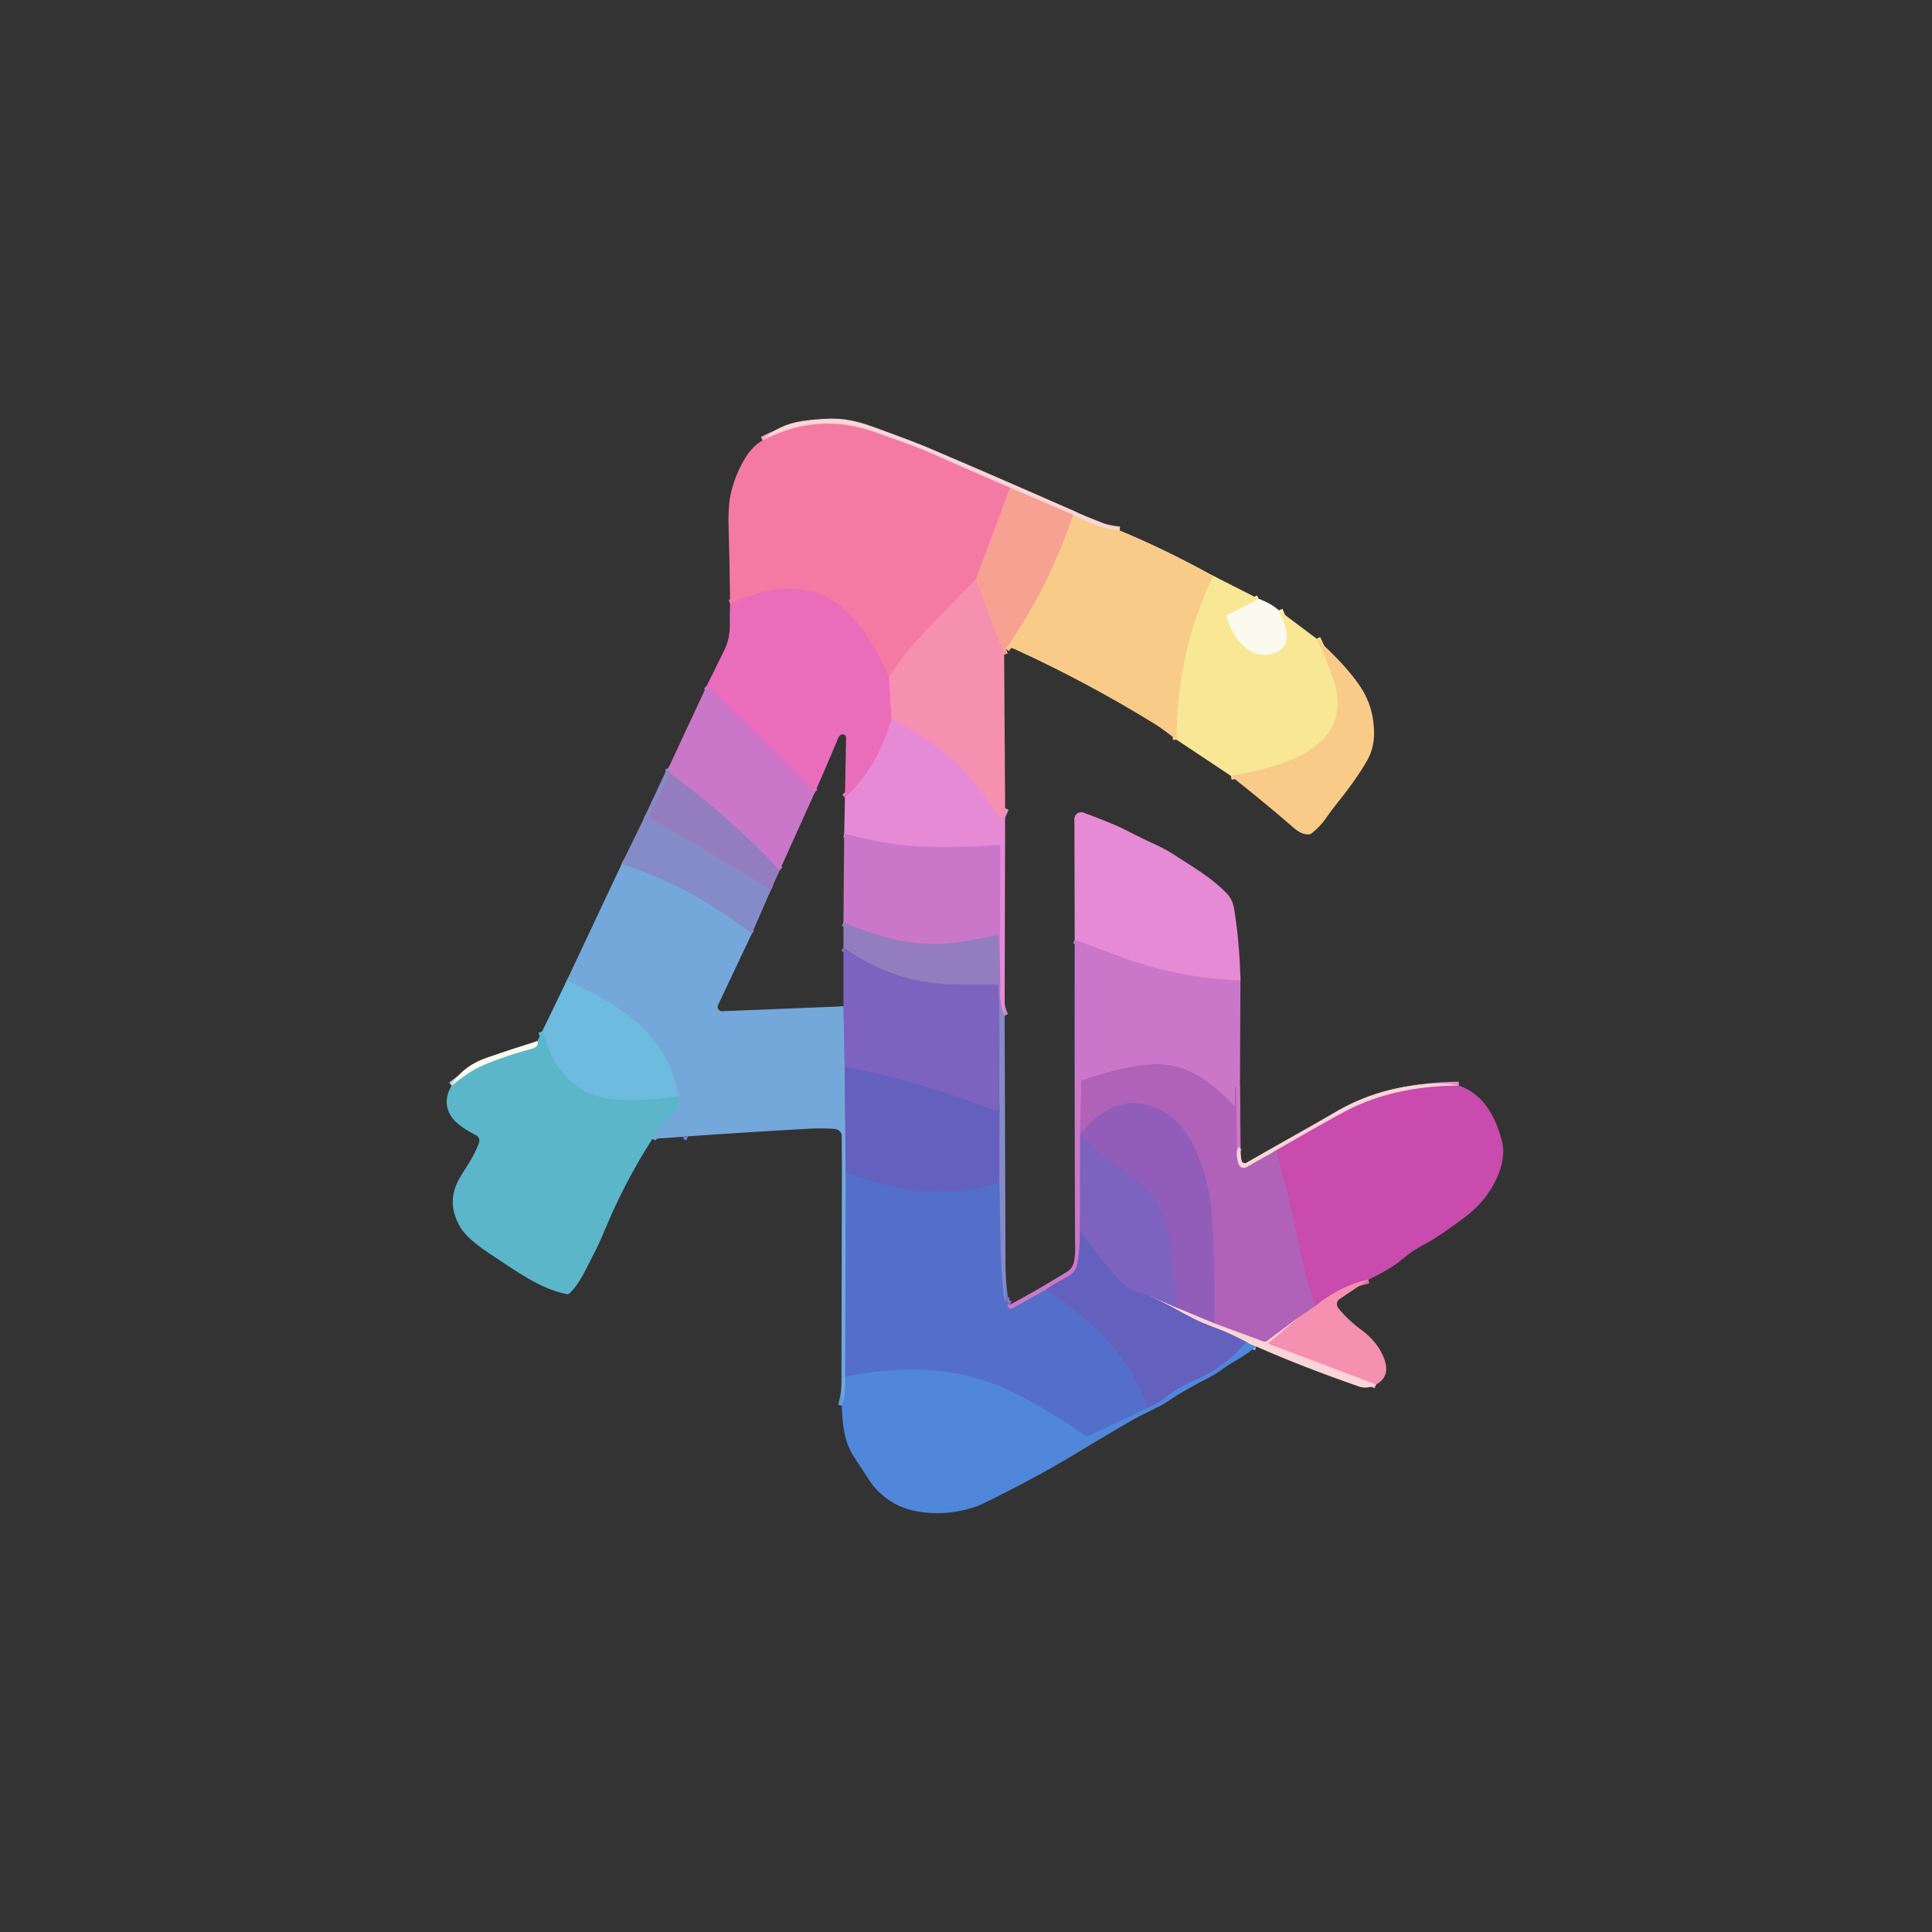 <?xml version="1.0" encoding="UTF-8" standalone="no"?>
<!DOCTYPE svg PUBLIC "-//W3C//DTD SVG 1.1//EN" "http://www.w3.org/Graphics/SVG/1.1/DTD/svg11.dtd">
<svg xmlns="http://www.w3.org/2000/svg" version="1.1" viewBox="0.00 0.00 500.00 500.00">
<rect x="0.00" y="0.00" width="500.00" height="500.00" fill="#333333" stroke="none"/>
<g stroke-width="2.00" fill="none" stroke-linecap="butt">
<path stroke="#fad0b1" vector-effect="non-scaling-stroke" d="
  M 289.78 137.28
  Q 283.91 136.70 277.75 133.24"
/>
<path stroke="#f8bbb5" vector-effect="non-scaling-stroke" d="
  M 277.75 133.24
  L 261.40 126.22"
/>
<path stroke="#f7a8be" vector-effect="non-scaling-stroke" d="
  M 261.40 126.22
  Q 251.95 122.19 242.53 117.97
  Q 238.44 116.15 234.48 114.72
  Q 230.40 113.26 226.32 111.80
  Q 211.66 106.56 197.36 113.97"
/>
<path stroke="#f58e9b" vector-effect="non-scaling-stroke" d="
  M 261.40 126.22
  L 252.56 149.92"
/>
<path stroke="#f585aa" vector-effect="non-scaling-stroke" d="
  M 252.56 149.92
  Q 244.95 157.54 237.78 165.24
  Q 233.51 169.82 230.09 175.26"
/>
<path stroke="#ef74b0" vector-effect="non-scaling-stroke" d="
  M 230.09 175.26
  C 223.72 160.86 215.25 149.28 197.86 153.11
  Q 194.98 153.74 188.95 156.24"
/>
<path stroke="#f9d98f" vector-effect="non-scaling-stroke" d="
  M 313.98 149.03
  Q 304.51 168.77 304.51 191.45"
/>
<path stroke="#f8b68e" vector-effect="non-scaling-stroke" d="
  M 277.75 133.24
  Q 271.36 152.18 260.30 167.94"
/>
<path stroke="#f699a1" vector-effect="non-scaling-stroke" d="
  M 259.87 169.45
  L 252.56 149.92"
/>
<path stroke="#ef8dc3" vector-effect="non-scaling-stroke" d="
  M 260.13 209.17
  L 259.02 211.63
  Q 258.85 212.02 258.62 211.67
  Q 253.04 203.12 248.80 198.73
  Q 242.14 191.83 230.73 186.08"
/>
<path stroke="#f07fb6" vector-effect="non-scaling-stroke" d="
  M 230.09 175.26
  L 230.73 186.08"
/>
<path stroke="#e97cc9" vector-effect="non-scaling-stroke" d="
  M 230.73 186.08
  Q 227.19 198.62 218.67 206.43"
/>
<path stroke="#db72c2" vector-effect="non-scaling-stroke" d="
  M 210.86 205.10
  L 182.90 177.50"
/>
<path stroke="#faf0c2" vector-effect="non-scaling-stroke" d="
  M 325.77 154.99
  L 317.83 159.05
  Q 317.37 159.28 317.51 159.78
  C 319.04 165.40 324.35 171.96 330.86 168.54
  C 334.84 166.45 332.19 160.81 330.97 157.96"
/>
<path stroke="#f9d98f" vector-effect="non-scaling-stroke" d="
  M 340.76 165.31
  Q 343.08 169.96 345.05 175.79
  C 351.18 193.92 331.02 198.60 318.56 200.80"
/>
<path stroke="#b68bcf" vector-effect="non-scaling-stroke" d="
  M 260.00 262.89
  Q 258.52 260.03 258.84 255.47"
/>
<path stroke="#be84cb" vector-effect="non-scaling-stroke" d="
  M 258.84 255.47
  L 258.81 249.79"
/>
<path stroke="#d981d0" vector-effect="non-scaling-stroke" d="
  M 258.81 249.79
  L 258.87 219.15
  Q 258.87 218.65 258.37 218.69
  Q 244.61 219.66 235.11 218.89
  Q 228.70 218.38 218.48 215.76"
/>
<path stroke="#b07ac4" vector-effect="non-scaling-stroke" d="
  M 201.79 225.21
  Q 188.75 211.37 173.24 199.99"
/>
<path stroke="#a881c8" vector-effect="non-scaling-stroke" d="
  M 173.24 199.99
  Q 173.33 199.21 173.03 198.68"
/>
<path stroke="#8d84c3" vector-effect="non-scaling-stroke" d="
  M 258.84 255.47
  L 258.69 268.81"
/>
<path stroke="#8970c0" vector-effect="non-scaling-stroke" d="
  M 258.69 268.81
  L 258.39 255.30
  Q 258.38 254.81 257.89 254.82
  C 254.74 254.84 252.09 254.78 248.48 254.81
  Q 231.96 254.96 218.29 245.22"
/>
<path stroke="#b07ac4" vector-effect="non-scaling-stroke" d="
  M 258.81 249.79
  L 258.39 242.37
  Q 258.36 241.84 257.84 241.97
  Q 251.11 243.62 245.49 244.13
  C 235.86 245.02 227.20 242.38 218.28 238.69"
/>
<path stroke="#6c7dc9" vector-effect="non-scaling-stroke" d="
  M 260.26 335.70
  L 260.19 336.47
  Q 260.09 337.58 259.94 336.47
  C 258.59 326.52 258.99 316.23 258.62 306.13"
/>
<path stroke="#7576c3" vector-effect="non-scaling-stroke" d="
  M 258.62 306.13
  L 258.66 285.53"
/>
<path stroke="#8d84c3" vector-effect="non-scaling-stroke" d="
  M 173.24 199.99
  L 167.92 211.42
  Q 167.87 211.54 167.75 211.61
  Q 167.62 211.70 167.60 211.90
  Q 167.56 212.25 167.75 211.95
  Q 167.92 211.68 168.04 211.68
  Q 168.16 211.68 168.31 211.76
  Q 184.16 220.64 199.51 230.31"
/>
<path stroke="#7d9ad1" vector-effect="non-scaling-stroke" d="
  M 194.55 241.67
  Q 179.37 229.72 160.89 223.62"
/>
<path stroke="#8177c4" vector-effect="non-scaling-stroke" d="
  M 258.69 268.81
  L 258.66 285.53"
/>
<path stroke="#7161bf" vector-effect="non-scaling-stroke" d="
  M 258.66 285.53
  L 258.34 287.26
  Q 258.25 287.75 257.78 287.57
  Q 238.73 280.02 218.60 276.08"
/>
<path stroke="#7985ce" vector-effect="non-scaling-stroke" d="
  M 218.29 260.44
  L 218.60 276.08"
/>
<path stroke="#6c84cd" vector-effect="non-scaling-stroke" d="
  M 218.60 276.08
  L 218.86 303.38"
/>
<path stroke="#648cd3" vector-effect="non-scaling-stroke" d="
  M 218.86 303.38
  L 218.74 356.29"
/>
<path stroke="#6298db" vector-effect="non-scaling-stroke" d="
  M 218.74 356.29
  Q 218.91 360.35 217.88 363.83"
/>
<path stroke="#6c84cd" vector-effect="non-scaling-stroke" d="
  M 178.06 294.08
  Q 177.45 293.83 176.72 294.20"
/>
<path stroke="#68afd3" vector-effect="non-scaling-stroke" d="
  M 168.82 294.76
  Q 169.94 291.87 174.68 287.62
  Q 176.08 286.36 175.47 283.75"
/>
<path stroke="#71b2dd" vector-effect="non-scaling-stroke" d="
  M 175.47 283.75
  C 172.97 267.56 160.52 260.13 146.69 253.76"
/>
<path stroke="#5c68c4" vector-effect="non-scaling-stroke" d="
  M 258.62 306.13
  C 245.09 310.30 231.95 308.38 218.86 303.38"
/>
<path stroke="#5c68c4" vector-effect="non-scaling-stroke" d="
  M 270.67 333.77
  C 282.68 341.52 292.17 350.56 297.01 364.37"
/>
<path stroke="#527bd3" vector-effect="non-scaling-stroke" d="
  M 297.01 364.37
  L 281.76 371.64
  Q 281.31 371.85 280.91 371.57
  Q 271.65 365.13 262.96 360.72
  C 249.23 353.74 234.69 353.13 218.74 356.29"
/>
<path stroke="#64b9d5" vector-effect="non-scaling-stroke" d="
  M 175.47 283.75
  Q 168.57 284.89 160.75 284.66
  Q 148.85 284.31 143.29 274.22
  Q 142.28 272.40 140.30 266.95"
/>
<path stroke="#acd8dd" vector-effect="non-scaling-stroke" d="
  M 116.87 280.96
  Q 121.24 277.42 124.11 276.10
  Q 129.42 273.66 137.62 271.40
  Q 139.53 270.88 139.07 269.44"
/>
<path stroke="#e3a6d1" vector-effect="non-scaling-stroke" d="
  M 320.84 296.77
  Q 320.27 297.10 320.09 298.05"
/>
<path stroke="#bd6dc1" vector-effect="non-scaling-stroke" d="
  M 320.09 298.05
  L 319.92 281.44
  Q 319.92 281.29 319.78 281.30
  L 319.77 281.30
  Q 319.62 281.31 319.62 281.51
  L 319.65 286.03
  Q 319.65 286.44 319.31 286.09
  C 313.54 280.16 307.37 275.08 298.55 275.46
  Q 291.19 275.79 280.36 279.48
  Q 279.86 279.64 279.85 280.16
  L 279.53 293.46"
/>
<path stroke="#a46dc5" vector-effect="non-scaling-stroke" d="
  M 279.53 293.46
  L 279.48 318.53"
/>
<path stroke="#986cc4" vector-effect="non-scaling-stroke" d="
  M 279.48 318.53
  Q 279.49 322.60 278.98 326.32
  C 278.67 328.67 277.59 329.86 275.58 330.83
  Q 273.05 332.05 270.67 333.77"
/>
<path stroke="#8f73ca" vector-effect="non-scaling-stroke" d="
  M 270.67 333.77
  L 262.01 338.64
  A 0.79 0.79 0.0 0 1 260.93 338.31
  Q 260.40 337.28 261.45 337.62"
/>
<path stroke="#af9bcb" vector-effect="non-scaling-stroke" d="
  M 297.69 335.48
  Q 301.00 336.94 303.71 338.45
  Q 306.38 339.94 309.11 341.33
  Q 310.92 342.25 314.75 343.69
  Q 318.71 345.18 322.65 347.32"
/>
<path stroke="#5a74cd" vector-effect="non-scaling-stroke" d="
  M 322.65 347.32
  Q 316.54 354.06 310.22 356.74
  Q 305.02 358.95 301.78 361.58
  C 300.20 362.87 298.73 363.46 297.01 364.37"
/>
<path stroke="#a5aeda" vector-effect="non-scaling-stroke" d="
  M 325.09 348.47
  Q 323.70 348.10 322.65 347.32"
/>
<path stroke="#e190c3" vector-effect="non-scaling-stroke" d="
  M 377.55 280.94
  Q 361.07 281.07 348.96 287.21
  Q 344.86 289.28 330.25 297.71"
/>
<path stroke="#bc9ccc" vector-effect="non-scaling-stroke" d="
  M 304.45 338.41
  L 297.69 335.48"
/>
<path stroke="#7161bf" vector-effect="non-scaling-stroke" d="
  M 297.69 335.48
  Q 292.42 333.87 291.02 332.63
  Q 287.41 329.42 279.48 318.53"
/>
<path stroke="#d59cc8" vector-effect="non-scaling-stroke" d="
  M 320.09 298.05
  Q 320.08 299.93 320.60 301.33
  A 1.39 1.39 0.0 0 0 322.59 302.05
  L 330.25 297.71"
/>
<path stroke="#bc57b3" vector-effect="non-scaling-stroke" d="
  M 330.25 297.71
  Q 333.91 310.38 336.80 325.00
  Q 337.96 330.88 340.52 337.91"
/>
<path stroke="#d379b4" vector-effect="non-scaling-stroke" d="
  M 340.52 337.91
  L 335.94 341.03"
/>
<path stroke="#d59cc8" vector-effect="non-scaling-stroke" d="
  M 335.94 341.03
  L 327.92 347.07
  Q 327.51 347.37 327.03 347.20
  L 314.21 342.47"
/>
<path stroke="#a060b9" vector-effect="non-scaling-stroke" d="
  M 314.21 342.47
  Q 314.51 328.58 313.62 314.89
  Q 312.87 303.30 307.70 294.36
  C 304.63 289.07 298.74 285.12 292.45 285.54
  C 287.29 285.88 282.94 289.47 279.66 293.49"
/>
<path stroke="#9662bc" vector-effect="non-scaling-stroke" d="
  M 279.66 293.49
  Q 279.59 293.48 279.53 293.46"
/>
<path stroke="#d981d0" vector-effect="non-scaling-stroke" d="
  M 321.02 253.73
  Q 305.54 253.18 291.10 248.00
  Q 284.69 245.70 278.13 243.18"
/>
<path stroke="#c699c9" vector-effect="non-scaling-stroke" d="
  M 314.21 342.47
  L 304.45 338.41"
/>
<path stroke="#8760bd" vector-effect="non-scaling-stroke" d="
  M 304.45 338.41
  Q 304.31 330.81 302.73 321.10
  Q 301.41 312.98 296.69 307.64
  C 293.71 304.26 287.93 301.24 284.94 298.83
  Q 282.86 297.15 279.66 293.49"
/>
<path stroke="#f8b3c4" vector-effect="non-scaling-stroke" d="
  M 356.12 358.33
  L 328.49 347.88
  Q 328.07 347.72 328.41 347.43
  L 335.94 341.03"
/>
<path stroke="#df6eaf" vector-effect="non-scaling-stroke" d="
  M 354.15 331.18
  Q 346.93 332.74 340.52 337.91"
/>
</g>
<path fill="#fad5d8" d="
  M 289.78 137.28
  Q 283.91 136.70 277.75 133.24
  L 261.40 126.22
  Q 251.95 122.19 242.53 117.97
  Q 238.44 116.15 234.48 114.72
  Q 230.40 113.26 226.32 111.80
  Q 211.66 106.56 197.36 113.97
  Q 201.31 109.90 207.67 108.96
  Q 212.89 108.19 216.92 108.39
  Q 220.75 108.58 225.86 110.43
  Q 234.86 113.68 239.30 115.53
  Q 256.95 122.92 279.17 132.82
  Q 280.50 133.41 284.48 134.99
  Q 287.03 136.01 289.78 137.28
  Z"
/>
<path fill="#f47aa4" d="
  M 261.40 126.22
  L 252.56 149.92
  Q 244.95 157.54 237.78 165.24
  Q 233.51 169.82 230.09 175.26
  C 223.72 160.86 215.25 149.28 197.86 153.11
  Q 194.98 153.74 188.95 156.24
  Q 188.88 146.88 188.58 137.58
  Q 188.37 131.19 189.08 127.97
  Q 190.12 123.19 192.65 118.89
  Q 194.63 115.50 197.36 113.97
  Q 211.66 106.56 226.32 111.80
  Q 230.40 113.26 234.48 114.72
  Q 238.44 116.15 242.53 117.97
  Q 251.95 122.19 261.40 126.22
  Z"
/>
<path fill="#f6a192" d="
  M 277.75 133.24
  Q 271.36 152.18 260.30 167.94
  L 259.87 169.45
  L 252.56 149.92
  L 261.40 126.22
  L 277.75 133.24
  Z"
/>
<path fill="#f9cb89" d="
  M 289.78 137.28
  Q 301.73 142.24 313.98 149.03
  Q 304.51 168.77 304.51 191.45
  C 302.68 190.13 300.91 188.64 299.14 187.54
  Q 281.45 176.61 262.54 167.96
  C 261.75 167.60 261.07 167.67 260.30 167.94
  Q 271.36 152.18 277.75 133.24
  Q 283.91 136.70 289.78 137.28
  Z"
/>
<path fill="#ea6dbb" d="
  M 230.09 175.26
  L 230.73 186.08
  Q 227.19 198.62 218.67 206.43
  L 218.96 190.95
  A 0.89 0.88 -87.0 0 0 218.15 190.05
  Q 217.35 189.98 216.87 191.13
  Q 213.97 198.13 210.86 205.10
  L 182.90 177.50
  Q 185.07 173.10 187.23 168.72
  C 188.37 166.41 188.88 164.44 188.87 161.69
  Q 188.86 158.93 188.95 156.24
  Q 194.98 153.74 197.86 153.11
  C 215.25 149.28 223.72 160.86 230.09 175.26
  Z"
/>
<path fill="#f690b0" d="
  M 252.56 149.92
  L 259.87 169.45
  L 260.13 209.17
  L 259.02 211.63
  Q 258.85 212.02 258.62 211.67
  Q 253.04 203.12 248.80 198.73
  Q 242.14 191.83 230.73 186.08
  L 230.09 175.26
  Q 233.51 169.82 237.78 165.24
  Q 244.95 157.54 252.56 149.92
  Z"
/>
<path fill="#f8e794" d="
  M 313.98 149.03
  L 325.77 154.99
  L 317.83 159.05
  Q 317.37 159.28 317.51 159.78
  C 319.04 165.40 324.35 171.96 330.86 168.54
  C 334.84 166.45 332.19 160.81 330.97 157.96
  L 340.76 165.31
  Q 343.08 169.96 345.05 175.79
  C 351.18 193.92 331.02 198.60 318.56 200.80
  L 304.51 191.45
  Q 304.51 168.77 313.98 149.03
  Z"
/>
<path fill="#fcf9ef" d="
  M 325.77 154.99
  Q 328.87 156.10 330.97 157.96
  C 332.19 160.81 334.84 166.45 330.86 168.54
  C 324.35 171.96 319.04 165.40 317.51 159.78
  Q 317.37 159.28 317.83 159.05
  L 325.77 154.99
  Z"
/>
<path fill="#f9cb89" d="
  M 340.76 165.31
  Q 348.48 172.34 352.06 177.71
  Q 355.60 183.02 355.61 189.75
  Q 355.61 193.61 353.90 196.66
  Q 351.13 201.59 345.61 208.43
  Q 344.50 209.82 342.94 212.05
  Q 341.62 213.92 339.51 215.63
  Q 339.11 215.95 338.60 215.95
  Q 336.75 215.96 334.77 214.22
  Q 329.13 209.24 318.56 200.80
  C 331.02 198.60 351.18 193.92 345.05 175.79
  Q 343.08 169.96 340.76 165.31
  Z"
/>
<path fill="#cb77c9" d="
  M 182.90 177.50
  L 210.86 205.10
  L 201.79 225.21
  Q 188.75 211.37 173.24 199.99
  Q 173.33 199.21 173.03 198.68
  L 182.90 177.50
  Z"
/>
<path fill="#e78ad6" d="
  M 260.13 209.17
  L 260.00 262.89
  Q 258.52 260.03 258.84 255.47
  L 258.81 249.79
  L 258.87 219.15
  Q 258.87 218.65 258.37 218.69
  Q 244.61 219.66 235.11 218.89
  Q 228.70 218.38 218.48 215.76
  L 218.67 206.43
  Q 227.19 198.62 230.73 186.08
  Q 242.14 191.83 248.80 198.73
  Q 253.04 203.12 258.62 211.67
  Q 258.85 212.02 259.02 211.63
  L 260.13 209.17
  Z"
/>
<path fill="#858bc7" d="
  M 173.24 199.99
  L 167.92 211.42
  Q 167.87 211.54 167.75 211.61
  Q 167.62 211.70 167.60 211.90
  Q 167.56 212.25 167.75 211.95
  Q 167.92 211.68 168.04 211.68
  Q 168.16 211.68 168.31 211.76
  Q 184.16 220.64 199.51 230.31
  L 194.55 241.67
  Q 179.37 229.72 160.89 223.62
  L 173.03 198.68
  Q 173.33 199.21 173.24 199.99
  Z"
/>
<path fill="#947dbf" d="
  M 201.79 225.21
  L 199.51 230.31
  Q 184.16 220.64 168.31 211.76
  Q 168.16 211.68 168.04 211.68
  Q 167.92 211.68 167.75 211.95
  Q 167.56 212.25 167.60 211.90
  Q 167.62 211.70 167.75 211.61
  Q 167.87 211.54 167.92 211.42
  L 173.24 199.99
  Q 188.75 211.37 201.79 225.21
  Z"
/>
<path fill="#e78ad6" d="
  M 321.02 253.73
  Q 305.54 253.18 291.10 248.00
  Q 284.69 245.70 278.13 243.18
  L 278.05 211.98
  A 1.76 1.76 0.0 0 1 280.43 210.32
  Q 287.92 213.08 291.13 214.71
  Q 295.99 217.18 297.50 217.86
  Q 301.21 219.49 303.77 221.15
  C 309.51 224.86 313.92 227.43 317.62 231.37
  Q 319.04 232.88 319.45 235.50
  Q 320.84 244.53 321.02 253.73
  Z"
/>
<path fill="#cb77c9" d="
  M 258.81 249.79
  L 258.39 242.37
  Q 258.36 241.84 257.84 241.97
  Q 251.11 243.62 245.49 244.13
  C 235.86 245.02 227.20 242.38 218.28 238.69
  L 218.48 215.76
  Q 228.70 218.38 235.11 218.89
  Q 244.61 219.66 258.37 218.69
  Q 258.87 218.65 258.87 219.15
  L 258.81 249.79
  Z"
/>
<path fill="#74a8db" d="
  M 160.89 223.62
  Q 179.37 229.72 194.55 241.67
  L 185.83 260.10
  A 1.12 1.12 0.0 0 0 186.89 261.70
  L 218.29 260.44
  L 218.60 276.08
  L 218.86 303.38
  L 218.74 356.29
  Q 218.91 360.35 217.88 363.83
  L 218.00 294.38
  A 2.22 2.22 0.0 0 0 215.94 292.16
  Q 212.74 291.93 209.25 292.12
  Q 193.63 292.99 178.06 294.08
  Q 177.45 293.83 176.72 294.20
  L 168.82 294.76
  Q 169.94 291.87 174.68 287.62
  Q 176.08 286.36 175.47 283.75
  C 172.97 267.56 160.52 260.13 146.69 253.76
  L 160.89 223.62
  Z"
/>
<path fill="#947dbf" d="
  M 258.81 249.79
  L 258.84 255.47
  L 258.69 268.81
  L 258.39 255.30
  Q 258.38 254.81 257.89 254.82
  C 254.74 254.84 252.09 254.78 248.48 254.81
  Q 231.96 254.96 218.29 245.22
  L 218.28 238.69
  C 227.20 242.38 235.86 245.02 245.49 244.13
  Q 251.11 243.62 257.84 241.97
  Q 258.36 241.84 258.39 242.37
  L 258.81 249.79
  Z"
/>
<path fill="#cb77c9" d="
  M 278.13 243.18
  Q 284.69 245.70 291.10 248.00
  Q 305.54 253.18 321.02 253.73
  L 320.84 296.77
  Q 320.27 297.10 320.09 298.05
  L 319.92 281.44
  Q 319.92 281.29 319.78 281.30
  L 319.77 281.30
  Q 319.62 281.31 319.62 281.51
  L 319.65 286.03
  Q 319.65 286.44 319.31 286.09
  C 313.54 280.16 307.37 275.08 298.55 275.46
  Q 291.19 275.79 280.36 279.48
  Q 279.86 279.64 279.85 280.16
  L 279.53 293.46
  L 279.48 318.53
  Q 279.49 322.60 278.98 326.32
  C 278.67 328.67 277.59 329.86 275.58 330.83
  Q 273.05 332.05 270.67 333.77
  L 262.01 338.64
  A 0.79 0.79 0.0 0 1 260.93 338.31
  Q 260.40 337.28 261.45 337.62
  Q 269.85 333.09 276.28 329.04
  C 278.84 327.43 278.23 323.50 278.22 321.00
  Q 278.07 282.12 278.13 243.18
  Z"
/>
<path fill="#7d62c0" d="
  M 258.69 268.81
  L 258.66 285.53
  L 258.34 287.26
  Q 258.25 287.75 257.78 287.57
  Q 238.73 280.02 218.60 276.08
  L 218.29 260.44
  L 218.29 245.22
  Q 231.96 254.96 248.48 254.81
  C 252.09 254.78 254.74 254.84 257.89 254.82
  Q 258.38 254.81 258.39 255.30
  L 258.69 268.81
  Z"
/>
<path fill="#6dbbdf" d="
  M 146.69 253.76
  C 160.52 260.13 172.97 267.56 175.47 283.75
  Q 168.57 284.89 160.75 284.66
  Q 148.85 284.31 143.29 274.22
  Q 142.28 272.40 140.30 266.95
  L 146.69 253.76
  Z"
/>
<path fill="#858bc7" d="
  M 260.00 262.89
  L 260.26 335.70
  L 260.19 336.47
  Q 260.09 337.58 259.94 336.47
  C 258.59 326.52 258.99 316.23 258.62 306.13
  L 258.66 285.53
  L 258.69 268.81
  L 258.84 255.47
  Q 258.52 260.03 260.00 262.89
  Z"
/>
<path fill="#5bb6ca" d="
  M 175.47 283.75
  Q 176.08 286.36 174.68 287.62
  Q 169.94 291.87 168.82 294.76
  Q 161.56 306.09 156.40 318.60
  Q 155.01 321.98 153.61 324.63
  C 151.60 328.46 150.18 331.99 147.44 334.67
  Q 147.07 335.02 146.58 334.92
  C 139.53 333.40 133.80 329.08 126.95 324.60
  Q 120.87 320.62 119.09 317.55
  Q 115.68 311.67 118.36 306.00
  Q 119.02 304.61 121.28 301.12
  Q 122.78 298.81 123.88 296.00
  Q 124.48 294.46 123.02 293.70
  C 120.90 292.60 118.23 291.04 116.91 289.13
  Q 114.31 285.35 116.87 280.96
  Q 121.24 277.42 124.11 276.10
  Q 129.42 273.66 137.62 271.40
  Q 139.53 270.88 139.07 269.44
  L 140.30 266.95
  Q 142.28 272.40 143.29 274.22
  Q 148.85 284.31 160.75 284.66
  Q 168.57 284.89 175.47 283.75
  Z"
/>
<path fill="#fcf9ef" d="
  M 139.07 269.44
  Q 139.53 270.88 137.62 271.40
  Q 129.42 273.66 124.11 276.10
  Q 121.24 277.42 116.87 280.96
  Q 119.44 275.99 126.17 273.66
  Q 132.61 271.43 139.07 269.44
  Z"
/>
<path fill="#af62b8" d="
  M 320.09 298.05
  Q 320.08 299.93 320.60 301.33
  A 1.39 1.39 0.0 0 0 322.59 302.05
  L 330.25 297.71
  Q 333.91 310.38 336.80 325.00
  Q 337.96 330.88 340.52 337.91
  L 335.94 341.03
  L 327.92 347.07
  Q 327.51 347.37 327.03 347.20
  L 314.21 342.47
  Q 314.51 328.58 313.62 314.89
  Q 312.87 303.30 307.70 294.36
  C 304.63 289.07 298.74 285.12 292.45 285.54
  C 287.29 285.88 282.94 289.47 279.66 293.49
  Q 279.59 293.48 279.53 293.46
  L 279.85 280.16
  Q 279.86 279.64 280.36 279.48
  Q 291.19 275.79 298.55 275.46
  C 307.37 275.08 313.54 280.16 319.31 286.09
  Q 319.65 286.44 319.65 286.03
  L 319.62 281.51
  Q 319.62 281.31 319.77 281.30
  L 319.78 281.30
  Q 319.92 281.29 319.92 281.44
  L 320.09 298.05
  Z"
/>
<path fill="#6460be" d="
  M 258.66 285.53
  L 258.62 306.13
  C 245.09 310.30 231.95 308.38 218.86 303.38
  L 218.60 276.08
  Q 238.73 280.02 257.78 287.57
  Q 258.25 287.75 258.34 287.26
  L 258.66 285.53
  Z"
/>
<path fill="#fad5d8" d="
  M 377.55 280.94
  Q 361.07 281.07 348.96 287.21
  Q 344.86 289.28 330.25 297.71
  L 322.59 302.05
  A 1.39 1.39 0.0 0 1 320.60 301.33
  Q 320.08 299.93 320.09 298.05
  Q 320.27 297.10 320.84 296.77
  L 321.22 300.14
  A 0.99 0.99 0.0 0 0 322.70 300.89
  Q 329.74 296.79 338.70 291.88
  Q 338.78 291.84 345.59 287.81
  Q 357.08 281.02 371.42 280.43
  Q 374.44 280.31 377.55 280.94
  Z"
/>
<path fill="#c84bad" d="
  M 354.15 331.18
  Q 346.93 332.74 340.52 337.91
  Q 337.96 330.88 336.80 325.00
  Q 333.91 310.38 330.25 297.71
  Q 344.86 289.28 348.96 287.21
  Q 361.07 281.07 377.55 280.94
  Q 386.03 283.85 388.88 296.08
  C 389.28 297.77 388.91 300.73 388.28 302.58
  Q 385.75 310.03 379.06 315.04
  Q 372.48 319.96 369.39 321.61
  Q 365.37 323.75 363.04 325.77
  Q 360.07 328.34 354.15 331.18
  Z"
/>
<path fill="#915db9" d="
  M 314.21 342.47
  L 304.45 338.41
  Q 304.31 330.81 302.73 321.10
  Q 301.41 312.98 296.69 307.64
  C 293.71 304.26 287.93 301.24 284.94 298.83
  Q 282.86 297.15 279.66 293.49
  C 282.94 289.47 287.29 285.88 292.45 285.54
  C 298.74 285.12 304.63 289.07 307.70 294.36
  Q 312.87 303.30 313.62 314.89
  Q 314.51 328.58 314.21 342.47
  Z"
/>
<path fill="#7d62c0" d="
  M 279.66 293.49
  Q 282.86 297.15 284.94 298.83
  C 287.93 301.24 293.71 304.26 296.69 307.64
  Q 301.41 312.98 302.73 321.10
  Q 304.31 330.81 304.45 338.41
  L 297.69 335.48
  Q 292.42 333.87 291.02 332.63
  Q 287.41 329.42 279.48 318.53
  L 279.53 293.46
  Q 279.59 293.48 279.66 293.49
  Z"
/>
<path fill="#6460be" d="
  M 178.06 294.08
  Q 177.48 294.35 176.72 294.20
  Q 177.45 293.83 178.06 294.08
  Z"
/>
<path fill="#536fca" d="
  M 258.62 306.13
  C 258.99 316.23 258.59 326.52 259.94 336.47
  Q 260.09 337.58 260.19 336.47
  L 260.26 335.70
  Q 260.41 336.91 261.45 337.62
  Q 260.40 337.28 260.93 338.31
  A 0.79 0.79 0.0 0 0 262.01 338.64
  L 270.67 333.77
  C 282.68 341.52 292.17 350.56 297.01 364.37
  L 281.76 371.64
  Q 281.31 371.85 280.91 371.57
  Q 271.65 365.13 262.96 360.72
  C 249.23 353.74 234.69 353.13 218.74 356.29
  L 218.86 303.38
  C 231.95 308.38 245.09 310.30 258.62 306.13
  Z"
/>
<path fill="#6460be" d="
  M 297.69 335.48
  Q 301.00 336.94 303.71 338.45
  Q 306.38 339.94 309.11 341.33
  Q 310.92 342.25 314.75 343.69
  Q 318.71 345.18 322.65 347.32
  Q 316.54 354.06 310.22 356.74
  Q 305.02 358.95 301.78 361.58
  C 300.20 362.87 298.73 363.46 297.01 364.37
  C 292.17 350.56 282.68 341.52 270.67 333.77
  Q 273.05 332.05 275.58 330.83
  C 277.59 329.86 278.67 328.67 278.98 326.32
  Q 279.49 322.60 279.48 318.53
  Q 287.41 329.42 291.02 332.63
  Q 292.42 333.87 297.69 335.48
  Z"
/>
<path fill="#f690b0" d="
  M 354.15 331.18
  L 346.70 336.19
  A 1.59 1.59 0.0 0 0 346.34 338.50
  Q 348.70 341.48 352.32 344.17
  Q 356.23 347.09 357.90 350.83
  Q 360.25 356.07 356.12 358.33
  L 328.49 347.88
  Q 328.07 347.72 328.41 347.43
  L 335.94 341.03
  L 340.52 337.91
  Q 346.93 332.74 354.15 331.18
  Z"
/>
<path fill="#fad5d8" d="
  M 304.45 338.41
  L 314.21 342.47
  L 327.03 347.20
  Q 327.51 347.37 327.92 347.07
  L 335.94 341.03
  L 328.41 347.43
  Q 328.07 347.72 328.49 347.88
  L 356.12 358.33
  Q 353.85 359.58 351.65 358.81
  Q 337.26 353.83 325.09 348.47
  Q 323.70 348.10 322.65 347.32
  Q 318.71 345.18 314.75 343.69
  Q 310.92 342.25 309.11 341.33
  Q 306.38 339.94 303.71 338.45
  Q 301.00 336.94 297.69 335.48
  L 304.45 338.41
  Z"
/>
<path fill="#5087db" d="
  M 322.65 347.32
  Q 323.70 348.10 325.09 348.47
  Q 323.21 350.04 321.60 351.03
  Q 310.57 357.78 306.26 360.12
  C 303.94 361.38 301.80 363.19 299.52 364.14
  Q 298.09 364.73 296.59 365.54
  Q 291.55 368.26 278.44 376.17
  Q 271.71 380.24 264.93 383.80
  Q 254.86 389.08 252.86 389.80
  Q 246.22 392.19 239.22 391.42
  Q 234.65 390.92 231.32 389.01
  Q 227.38 386.74 225.07 383.23
  Q 223.69 381.13 221.08 377.15
  Q 219.18 374.25 218.53 370.77
  Q 217.88 367.31 217.88 363.83
  Q 218.91 360.35 218.74 356.29
  C 234.69 353.13 249.23 353.74 262.96 360.72
  Q 271.65 365.13 280.91 371.57
  Q 281.31 371.85 281.76 371.64
  L 297.01 364.37
  C 298.73 363.46 300.20 362.87 301.78 361.58
  Q 305.02 358.95 310.22 356.74
  Q 316.54 354.06 322.65 347.32
  Z"
/>
</svg>
